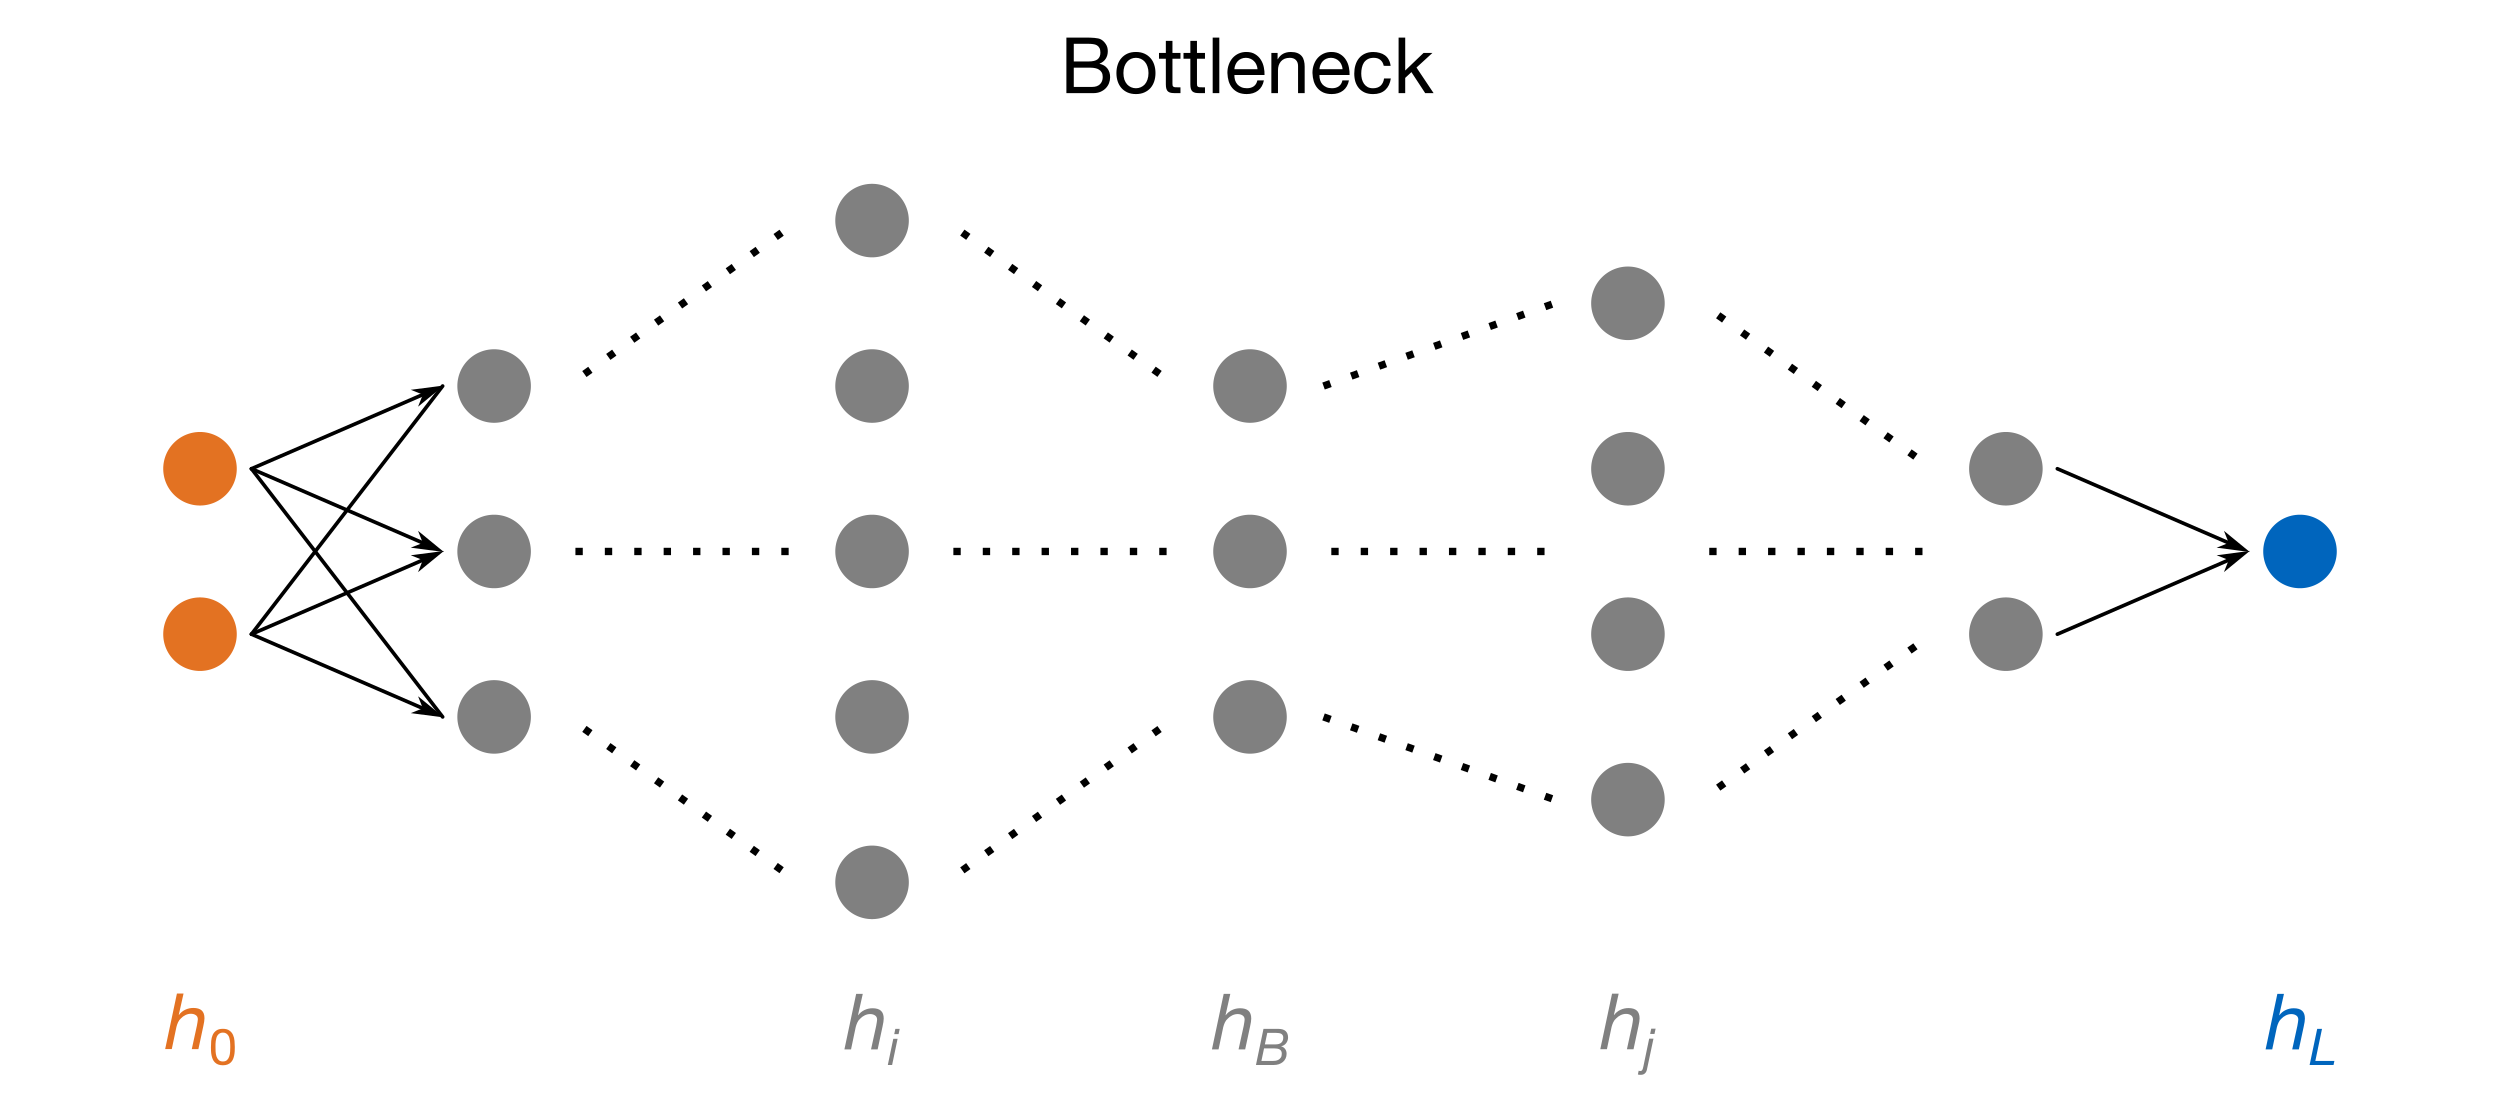 <?xml version="1.0" encoding="UTF-8" standalone="no"?>
<svg xmlns:inkscape="http://www.inkscape.org/namespaces/inkscape" xmlns:sodipodi="http://sodipodi.sourceforge.net/DTD/sodipodi-0.dtd" xmlns="http://www.w3.org/2000/svg" xmlns:svg="http://www.w3.org/2000/svg" width="340mm" height="150mm" viewBox="0 0 340 150" version="1.1" id="svg1">
  <defs id="defs1">
    <marker style="overflow:visible" id="DartArrow-8" refX="0" refY="0" orient="auto-start-reverse" markerWidth="1" markerHeight="1" viewBox="0 0 1 1" preserveAspectRatio="xMidYMid">
      <path style="fill:context-stroke;fill-rule:evenodd;stroke:none" d="M 0,0 5,-5 -12.5,0 5,5 Z" transform="scale(-0.5)" id="path6-4"></path>
    </marker>
    <marker style="overflow:visible" id="DartArrow-1" refX="0" refY="0" orient="auto-start-reverse" markerWidth="1" markerHeight="1" viewBox="0 0 1 1" preserveAspectRatio="xMidYMid">
      <path style="fill:context-stroke;fill-rule:evenodd;stroke:none" d="M 0,0 5,-5 -12.5,0 5,5 Z" transform="scale(-0.5)" id="path6-21"></path>
    </marker>
    <marker style="overflow:visible" id="DartArrow-4" refX="0" refY="0" orient="auto-start-reverse" markerWidth="1" markerHeight="1" viewBox="0 0 1 1" preserveAspectRatio="xMidYMid">
      <path style="fill:context-stroke;fill-rule:evenodd;stroke:none" d="M 0,0 5,-5 -12.5,0 5,5 Z" transform="scale(-0.5)" id="path6-5"></path>
    </marker>
    <marker style="overflow:visible" id="DartArrow-05-3" refX="0" refY="0" orient="auto-start-reverse" markerWidth="1" markerHeight="1" viewBox="0 0 1 1" preserveAspectRatio="xMidYMid">
      <path style="fill:context-stroke;fill-rule:evenodd;stroke:none" d="M 0,0 5,-5 -12.5,0 5,5 Z" transform="scale(-0.5)" id="path6-22-1"></path>
    </marker>
    <marker style="overflow:visible" id="DartArrow-05-8" refX="0" refY="0" orient="auto-start-reverse" markerWidth="1" markerHeight="1" viewBox="0 0 1 1" preserveAspectRatio="xMidYMid">
      <path style="fill:context-stroke;fill-rule:evenodd;stroke:none" d="M 0,0 5,-5 -12.5,0 5,5 Z" transform="scale(-0.5)" id="path6-22-7"></path>
    </marker>
    <marker style="overflow:visible" id="DartArrow-05-24" refX="0" refY="0" orient="auto-start-reverse" markerWidth="1" markerHeight="1" viewBox="0 0 1 1" preserveAspectRatio="xMidYMid">
      <path style="fill:context-stroke;fill-rule:evenodd;stroke:none" d="M 0,0 5,-5 -12.5,0 5,5 Z" transform="scale(-0.5)" id="path6-22-6"></path>
    </marker>
  </defs>
  <g id="layer1">
    <path id="path1-2-5" style="fill:#808080;stroke-width:0.951" d="m 72.2,52.5 a 5,5 0 0 1 -5,5 5,5 0 0 1 -5,-5 5,5 0 0 1 5,-5 5,5 0 0 1 5,5 z"></path>
    <path id="path1-2-2" style="fill:#808080;stroke-width:0.951" d="M 72.2,75 A 5,5 0 0 1 67.2,80 5,5 0 0 1 62.2,75 5,5 0 0 1 67.2,70 a 5,5 0 0 1 5,5 z"></path>
    <path id="path1-2-6" style="fill:#808080;stroke-width:0.951" d="m 72.2,97.5 a 5,5 0 0 1 -5,5 5,5 0 0 1 -5,-5 5,5 0 0 1 5,-5 5,5 0 0 1 5,5 z"></path>
    <path id="path1-5-7" style="fill:#e37222;stroke-width:0.951" d="m 32.2,63.75 a 5,5 0 0 1 -5,5 5,5 0 0 1 -5,-5 5,5 0 0 1 5,-5 5,5 0 0 1 5,5 z"></path>
    <path id="path1-5-6" style="fill:#e37222;stroke-width:0.951" d="m 32.2,86.25 a 5,5 0 0 1 -5,5 5,5 0 0 1 -5,-5 5,5 0 0 1 5,-5 5,5 0 0 1 5,5 z"></path>
    <path id="path1-2-5-3" style="fill:#808080;stroke-width:0.951" d="m 277.8,63.75 a 5,5 0 0 1 -5,5 5,5 0 0 1 -5,-5 5,5 0 0 1 5,-5 5,5 0 0 1 5,5 z"></path>
    <path id="path1-2-2-5" style="fill:#808080;stroke-width:0.951" d="m 277.8,86.25 a 5,5 0 0 1 -5,5 5,5 0 0 1 -5,-5 5,5 0 0 1 5,-5 5,5 0 0 1 5,5 z"></path>
    <path id="path1-2-2-8-4" style="fill:#0065bd;stroke-width:0.951" d="m 317.8,75 a 5,5 0 0 1 -5,5 5,5 0 0 1 -5,-5 5,5 0 0 1 5,-5 5,5 0 0 1 5,5 z"></path>
    <path style="stroke:#000000;stroke-width:0.5;stroke-linecap:round;stroke-linejoin:miter;stroke-dasharray:none;stroke-opacity:1;marker-end:url(#DartArrow-8)" d="M 34.2,63.75 57.503,73.834" id="path192-7"></path>
    <path style="stroke:#000000;stroke-width:0.5;stroke-linecap:round;stroke-linejoin:miter;stroke-dasharray:none;stroke-opacity:1;marker-end:url(#DartArrow-1)" d="M 34.2,86.25 57.506,96.335" id="path192-0"></path>
    <path style="stroke:#000000;stroke-width:0.5;stroke-linecap:round;stroke-linejoin:miter;stroke-dasharray:none;stroke-opacity:1;marker-end:url(#DartArrow-4)" d="m 279.8,63.75 23.305,10.084" id="path192-4"></path>
    <path style="fill:#ff0000;stroke:#000000;stroke-width:0.5;stroke-linecap:round;stroke-linejoin:miter;stroke-dasharray:none;stroke-opacity:1;marker-end:url(#DartArrow-05-3)" d="M 34.2,63.75 57.507,53.665" id="path192-01-7"></path>
    <path style="stroke:#000000;stroke-width:0.5;stroke-linecap:round;stroke-linejoin:miter;stroke-dasharray:none;stroke-opacity:1;marker-end:url(#DartArrow-05-8)" d="M 34.2,86.25 57.504,76.168" id="path192-01-1"></path>
    <path style="stroke:#000000;stroke-width:0.5;stroke-linecap:round;stroke-linejoin:miter;stroke-dasharray:none;stroke-opacity:1;marker-end:url(#DartArrow-05-24)" d="M 279.8,86.25 303.107,76.164" id="path192-01-9"></path>
    <path style="stroke:#000000;stroke-width:0.5;stroke-linecap:round;stroke-linejoin:miter;stroke-dasharray:none;stroke-opacity:1" d="m 34.2,63.75 26,33.75" id="path193-4"></path>
    <path style="stroke:#000000;stroke-width:0.5;stroke-linecap:round;stroke-linejoin:miter;stroke-dasharray:none;stroke-opacity:1" d="m 34.2,86.25 26,-33.75" id="path193-2-2"></path>
    <path id="path1-2-3" style="fill:#808080;stroke-width:0.951" d="m 123.6,30 a 5,5 0 0 1 -5,5 5,5 0 0 1 -5,-5 5,5 0 0 1 5,-5 5,5 0 0 1 5,5 z"></path>
    <path id="path1-2-5-9" style="fill:#808080;stroke-width:0.951" d="m 123.6,52.5 a 5,5 0 0 1 -5,5 5,5 0 0 1 -5,-5 5,5 0 0 1 5,-5 5,5 0 0 1 5,5 z"></path>
    <path id="path1-2-2-2" style="fill:#808080;stroke-width:0.951" d="m 123.6,75 a 5,5 0 0 1 -5,5 5,5 0 0 1 -5,-5 5,5 0 0 1 5,-5 5,5 0 0 1 5,5 z"></path>
    <path id="path1-2-6-2" style="fill:#808080;stroke-width:0.951" d="m 123.6,97.5 a 5,5 0 0 1 -5,5 5,5 0 0 1 -5,-5 5,5 0 0 1 5,-5 5,5 0 0 1 5,5 z"></path>
    <path id="path1-2-9-0" style="fill:#808080;stroke-width:0.951" d="m 123.6,120 a 5,5 0 0 1 -5,5 5,5 0 0 1 -5,-5 5,5 0 0 1 5,-5 5,5 0 0 1 5,5 z"></path>
    <path id="path1-2-5-2-3" style="fill:#808080;stroke-width:0.951" d="m 175,52.5 a 5,5 0 0 1 -5,5 5,5 0 0 1 -5,-5 5,5 0 0 1 5,-5 5,5 0 0 1 5,5 z"></path>
    <path id="path1-2-2-8-2" style="fill:#808080;stroke-width:0.951" d="m 175,75 a 5,5 0 0 1 -5,5 5,5 0 0 1 -5,-5 5,5 0 0 1 5,-5 5,5 0 0 1 5,5 z"></path>
    <path id="path1-2-6-6-2" style="fill:#808080;stroke-width:0.951" d="M 175,97.5 A 5,5 0 0 1 170,102.5 5,5 0 0 1 165,97.5 5,5 0 0 1 170,92.5 a 5,5 0 0 1 5,5 z"></path>
    <path id="path1-2-5-2-3-1" style="fill:#808080;stroke-width:0.951" d="m 226.4,41.25 a 5,5 0 0 1 -5,5 5,5 0 0 1 -5,-5 5,5 0 0 1 5,-5 5,5 0 0 1 5,5 z"></path>
    <path id="path1-2-2-8-2-3" style="fill:#808080;stroke-width:0.951" d="m 226.4,63.75 a 5,5 0 0 1 -5,5 5,5 0 0 1 -5,-5 5,5 0 0 1 5,-5 5,5 0 0 1 5,5 z"></path>
    <path id="path1-2-6-6-2-5" style="fill:#808080;stroke-width:0.951" d="m 226.4,86.25 a 5,5 0 0 1 -5,5 5,5 0 0 1 -5,-5 5,5 0 0 1 5,-5 A 5,5 0 0 1 226.4,86.25 Z"></path>
    <path id="path1-2-6-6-2-5-9" style="fill:#808080;stroke-width:0.951" d="m 226.4,108.75 a 5,5 0 0 1 -5,5 5,5 0 0 1 -5,-5 5,5 0 0 1 5,-5 5,5 0 0 1 5,5 z"></path>
    <path style="fill:none;stroke:#000000;stroke-width:1;stroke-linecap:butt;stroke-linejoin:miter;stroke-dasharray:1,3;stroke-dashoffset:1.2;stroke-opacity:1" d="M 77.2,52.5 108.6,30" id="path223"></path>
    <path style="fill:none;stroke:#000000;stroke-width:1;stroke-linecap:butt;stroke-linejoin:miter;stroke-dasharray:1,3;stroke-dashoffset:1.2;stroke-opacity:1" d="M 128.6,120 160,97.5" id="path223-37"></path>
    <path style="fill:none;stroke:#000000;stroke-width:1;stroke-linecap:butt;stroke-linejoin:miter;stroke-dasharray:1, 3;stroke-dashoffset:0;stroke-opacity:1" d="M 78.258,75 H 109.658" id="path224"></path>
    <path style="fill:none;stroke:#000000;stroke-width:1;stroke-linecap:butt;stroke-linejoin:miter;stroke-dasharray:1,3;stroke-dashoffset:1.2;stroke-opacity:1" d="M 128.6,30 160,52.5" id="path223-3"></path>
    <path style="fill:none;stroke:#000000;stroke-width:1;stroke-linecap:butt;stroke-linejoin:miter;stroke-dasharray:1,3;stroke-dashoffset:1.2;stroke-opacity:1" d="M 77.2,97.5 108.6,120" id="path223-3-5"></path>
    <path style="fill:none;stroke:#000000;stroke-width:1;stroke-linecap:butt;stroke-linejoin:miter;stroke-dasharray:1, 3;stroke-dashoffset:0;stroke-opacity:1" d="m 129.658,75 h 31.4" id="path224-5"></path>
    <path style="fill:none;stroke:#000000;stroke-width:1;stroke-linecap:butt;stroke-linejoin:miter;stroke-dasharray:1, 3;stroke-dashoffset:0;stroke-opacity:1" d="M 180,52.5 211.4,41.25" id="path225"></path>
    <path style="fill:none;stroke:#000000;stroke-width:1;stroke-linecap:butt;stroke-linejoin:miter;stroke-dasharray:1, 3;stroke-dashoffset:0;stroke-opacity:1" d="M 180,97.5 211.4,108.75" id="path225-1"></path>
    <path style="fill:none;stroke:#000000;stroke-width:1;stroke-linecap:butt;stroke-linejoin:miter;stroke-dasharray:1, 3;stroke-dashoffset:0;stroke-opacity:1" d="m 181.058,75 h 31.4" id="path226"></path>
    <path style="fill:none;stroke:#000000;stroke-width:1;stroke-linecap:butt;stroke-linejoin:miter;stroke-dasharray:1, 3;stroke-dashoffset:0;stroke-opacity:1" d="m 232.458,75 h 31.4" id="path226-1"></path>
    <path style="fill:none;stroke:#000000;stroke-width:1;stroke-linecap:butt;stroke-linejoin:miter;stroke-dasharray:1,3;stroke-dashoffset:1.2;stroke-opacity:1" d="M 231.4,41.25 262.8,63.75" id="path227"></path>
    <path style="fill:none;stroke:#000000;stroke-width:1;stroke-linecap:butt;stroke-linejoin:miter;stroke-dasharray:1,3;stroke-dashoffset:1.2;stroke-opacity:1" d="m 231.4,108.75 31.4,-22.5" id="path227-9"></path>
    <g id="text1-9" style="font-size:10.583px;line-height:1.25;font-family:'TUM Neue Helvetica';-inkscape-font-specification:'TUM Neue Helvetica, Normal';fill:#e37222;stroke-width:0.265" aria-label="h0" transform="translate(5.266,2.037)">
      <path style="font-style:italic;-inkscape-font-specification:'TUM Neue Helvetica Italic'" d="m 18.796,133.085 h 0.9 l -0.646,2.889 0.021,0.021 q 0.339,-0.466 0.857,-0.709 0.519,-0.243 1.09,-0.243 0.773,0 1.143,0.339 0.381,0.339 0.381,1.069 0,0.18 -0.042,0.466 -0.042,0.286 -0.116,0.603 l -0.667,3.122 H 20.817 l 0.698,-3.196 q 0.011,-0.074 0.032,-0.191 0.032,-0.116 0.042,-0.233 0.021,-0.127 0.032,-0.233 0.021,-0.116 0.021,-0.191 0,-0.392 -0.275,-0.572 -0.275,-0.19 -0.677,-0.19 -0.37,0 -0.741,0.18 -0.36,0.18 -0.614,0.455 -0.243,0.212 -0.381,0.519 -0.138,0.296 -0.222,0.624 l -0.635,3.027 h -0.9 z" id="path9"></path>
      <path style="font-size:6.879px;baseline-shift:sub" d="m 24.043,140.358 q 0,0.275 0.014,0.619 0.021,0.337 0.11,0.64 0.096,0.296 0.303,0.502 0.206,0.206 0.578,0.206 0.371,0 0.578,-0.206 0.206,-0.206 0.296,-0.502 0.096,-0.303 0.11,-0.64 0.021,-0.344 0.021,-0.619 0,-0.179 -0.007,-0.392 0,-0.22 -0.034,-0.433 -0.028,-0.22 -0.089,-0.426 -0.055,-0.206 -0.172,-0.358 -0.11,-0.158 -0.282,-0.255 -0.172,-0.096 -0.42,-0.096 -0.248,0 -0.42,0.096 -0.172,0.096 -0.289,0.255 -0.11,0.151 -0.172,0.358 -0.055,0.206 -0.089,0.426 -0.028,0.213 -0.034,0.433 0,0.213 0,0.392 z m -0.619,0.007 q 0,-0.406 0.034,-0.839 0.041,-0.44 0.199,-0.805 0.165,-0.365 0.488,-0.598 0.33,-0.241 0.901,-0.241 0.571,0 0.894,0.241 0.33,0.234 0.488,0.598 0.165,0.365 0.199,0.805 0.041,0.433 0.041,0.839 0,0.268 -0.014,0.557 -0.014,0.289 -0.069,0.564 -0.055,0.275 -0.158,0.523 -0.103,0.241 -0.282,0.426 -0.179,0.186 -0.454,0.296 -0.268,0.11 -0.647,0.11 -0.378,0 -0.654,-0.11 -0.268,-0.11 -0.447,-0.296 -0.179,-0.186 -0.282,-0.426 -0.103,-0.248 -0.158,-0.523 -0.055,-0.275 -0.069,-0.564 -0.014,-0.289 -0.014,-0.557 z" id="path10"></path>
    </g>
    <g id="text1-5-4-1" style="font-style:italic;font-size:10.583px;line-height:1.25;font-family:'TUM Neue Helvetica';-inkscape-font-specification:'TUM Neue Helvetica Italic';fill:#0065bd;stroke-width:0.265" aria-label="hL" transform="translate(-6.468,1.814)">
      <path d="m 316.188,133.35 h 0.9 l -0.646,2.889 0.021,0.021 q 0.339,-0.466 0.857,-0.709 0.519,-0.243 1.09,-0.243 0.773,0 1.143,0.339 0.381,0.339 0.381,1.069 0,0.18 -0.042,0.466 -0.042,0.286 -0.116,0.603 l -0.667,3.122 h -0.9 l 0.699,-3.196 q 0.011,-0.074 0.032,-0.191 0.032,-0.116 0.042,-0.233 0.021,-0.127 0.032,-0.233 0.021,-0.116 0.021,-0.191 0,-0.392 -0.275,-0.571 -0.275,-0.191 -0.677,-0.191 -0.37,0 -0.741,0.18 -0.36,0.18 -0.614,0.455 -0.243,0.212 -0.381,0.519 -0.138,0.296 -0.222,0.624 l -0.635,3.027 h -0.9 z" id="path7"></path>
      <path style="font-size:6.879px;baseline-shift:sub" d="m 321.607,138.111 h 0.654 l -0.908,4.361 h 2.593 l -0.117,0.55 h -3.254 z" id="path8"></path>
    </g>
    <g id="text1-5-4-1-6" style="font-style:italic;font-size:10.583px;line-height:1.25;font-family:'TUM Neue Helvetica';-inkscape-font-specification:'TUM Neue Helvetica Italic';fill:#808080;stroke-width:0.265" aria-label="hB" transform="translate(-0.541,1.813)">
      <path d="m 166.963,133.35 h 0.9 l -0.646,2.889 0.021,0.021 q 0.339,-0.466 0.857,-0.709 0.519,-0.243 1.09,-0.243 0.773,0 1.143,0.339 0.381,0.339 0.381,1.069 0,0.18 -0.042,0.466 -0.042,0.286 -0.116,0.603 l -0.667,3.122 h -0.9 l 0.699,-3.196 q 0.011,-0.074 0.032,-0.191 0.032,-0.116 0.042,-0.233 0.021,-0.127 0.032,-0.233 0.021,-0.116 0.021,-0.191 0,-0.392 -0.275,-0.572 -0.275,-0.191 -0.677,-0.191 -0.37,0 -0.741,0.18 -0.36,0.18 -0.614,0.455 -0.243,0.212 -0.381,0.519 -0.138,0.296 -0.222,0.624 l -0.635,3.027 h -0.9 z" id="path5"></path>
      <path style="font-size:6.879px;baseline-shift:sub" d="m 172.561,140.223 h 1.458 q 0.516,0 0.777,-0.234 0.268,-0.241 0.268,-0.702 0,-0.213 -0.096,-0.337 -0.089,-0.131 -0.234,-0.193 -0.144,-0.062 -0.316,-0.076 -0.165,-0.021 -0.316,-0.021 h -1.211 z m -0.186,-2.112 h 1.974 q 0.722,0 1.046,0.31 0.323,0.31 0.323,0.867 0,0.206 -0.069,0.406 -0.062,0.193 -0.186,0.358 -0.117,0.158 -0.296,0.275 -0.172,0.11 -0.385,0.144 v 0.014 q 0.337,0.096 0.537,0.365 0.199,0.261 0.199,0.654 0,0.351 -0.138,0.633 -0.131,0.282 -0.371,0.482 -0.234,0.193 -0.55,0.303 -0.316,0.103 -0.681,0.103 h -2.428 z m -0.282,4.361 h 1.582 q 0.124,0 0.323,-0.021 0.2,-0.028 0.392,-0.124 0.193,-0.103 0.33,-0.296 0.144,-0.193 0.144,-0.53 0,-0.234 -0.083,-0.378 -0.083,-0.144 -0.227,-0.22 -0.138,-0.076 -0.323,-0.103 -0.179,-0.028 -0.378,-0.028 h -1.403 z" id="path6"></path>
    </g>
    <g id="text1-5-4-1-6-9" style="font-style:italic;font-size:10.583px;line-height:1.25;font-family:'TUM Neue Helvetica';-inkscape-font-specification:'TUM Neue Helvetica Italic';fill:#808080;stroke-width:0.265" aria-label="hi" transform="translate(2.392,1.813)">
      <path d="m 114.046,133.35 h 0.9 l -0.646,2.889 0.021,0.021 q 0.339,-0.466 0.857,-0.709 0.519,-0.243 1.09,-0.243 0.773,0 1.143,0.339 0.381,0.339 0.381,1.069 0,0.18 -0.042,0.466 -0.042,0.286 -0.116,0.603 l -0.667,3.122 h -0.9 l 0.699,-3.196 q 0.011,-0.074 0.032,-0.191 0.032,-0.116 0.042,-0.233 0.021,-0.127 0.032,-0.233 0.021,-0.116 0.021,-0.191 0,-0.392 -0.275,-0.572 -0.275,-0.191 -0.677,-0.191 -0.37,0 -0.741,0.18 -0.36,0.18 -0.614,0.455 -0.243,0.212 -0.381,0.519 -0.138,0.296 -0.222,0.624 l -0.635,3.027 h -0.9 z" id="path3"></path>
      <path style="font-size:6.879px;baseline-shift:sub" d="m 119.816,138.827 h -0.592 l 0.151,-0.715 h 0.592 z m -0.722,0.64 h 0.585 l -0.743,3.557 h -0.585 z" id="path4"></path>
    </g>
    <g id="text1-5-4-1-6-9-9" style="font-style:italic;font-size:10.583px;line-height:1.25;font-family:'TUM Neue Helvetica';-inkscape-font-specification:'TUM Neue Helvetica Italic';fill:#808080;stroke-width:0.265" aria-label="hj" transform="translate(-1.17,1.79)">
      <path d="m 220.408,133.35 h 0.9 l -0.646,2.889 0.021,0.021 q 0.339,-0.466 0.857,-0.709 0.519,-0.243 1.09,-0.243 0.773,0 1.143,0.339 0.381,0.339 0.381,1.069 0,0.18 -0.042,0.466 -0.042,0.286 -0.116,0.603 l -0.667,3.122 h -0.9 l 0.699,-3.196 q 0.011,-0.074 0.032,-0.191 0.032,-0.116 0.042,-0.233 0.021,-0.127 0.032,-0.233 0.021,-0.116 0.021,-0.191 0,-0.392 -0.275,-0.572 -0.275,-0.191 -0.677,-0.191 -0.37,0 -0.741,0.18 -0.36,0.18 -0.614,0.455 -0.243,0.212 -0.381,0.519 -0.138,0.296 -0.222,0.624 l -0.635,3.027 h -0.9 z" id="path1"></path>
      <path style="font-size:6.879px;baseline-shift:sub" d="m 226.179,138.827 h -0.592 l 0.151,-0.715 h 0.592 z m -2.153,5.001 q 0.055,0.014 0.117,0.028 0.055,0.014 0.11,0.014 0.096,0 0.158,-0.034 0.062,-0.034 0.11,-0.11 0.048,-0.076 0.083,-0.206 0.034,-0.131 0.076,-0.316 l 0.777,-3.735 h 0.585 l -0.894,4.224 q -0.076,0.33 -0.282,0.509 -0.206,0.186 -0.557,0.186 -0.096,0 -0.193,-0.007 -0.096,-0.007 -0.193,-0.034 z" id="path2"></path>
    </g>
    <path d="m 146.034,8.359 h 2.011 q 0.857,0 1.228,-0.296 0.381,-0.307 0.381,-0.91 0,-0.392 -0.127,-0.624 -0.127,-0.243 -0.349,-0.37 -0.222,-0.127 -0.519,-0.159 -0.286,-0.042 -0.614,-0.042 h -2.011 z m -1.005,-3.249 h 2.741 q 0.254,0 0.529,0.011 0.275,0 0.54,0.032 0.275,0.021 0.519,0.074 0.243,0.053 0.413,0.159 0.37,0.222 0.624,0.624 0.265,0.392 0.265,0.952 0,0.603 -0.296,1.048 -0.296,0.434 -0.826,0.646 v 0.021 q 0.699,0.148 1.069,0.635 0.37,0.487 0.37,1.185 0,0.413 -0.148,0.804 -0.148,0.392 -0.445,0.699 -0.286,0.296 -0.72,0.487 -0.423,0.18 -0.984,0.18 h -3.651 z m 1.005,6.71 h 2.519 q 0.656,0 1.037,-0.36 0.381,-0.37 0.381,-0.995 0,-0.37 -0.138,-0.614 -0.138,-0.243 -0.37,-0.381 -0.222,-0.148 -0.519,-0.201 -0.296,-0.064 -0.614,-0.064 h -2.297 z m 6.752,-1.884 q 0,0.497 0.127,0.889 0.138,0.381 0.37,0.646 0.233,0.254 0.54,0.392 0.317,0.138 0.667,0.138 0.349,0 0.656,-0.138 0.318,-0.138 0.55,-0.392 0.233,-0.265 0.36,-0.646 0.138,-0.392 0.138,-0.889 0,-0.497 -0.138,-0.878 -0.127,-0.392 -0.36,-0.656 -0.233,-0.265 -0.55,-0.402 -0.307,-0.138 -0.656,-0.138 -0.349,0 -0.667,0.138 -0.307,0.138 -0.54,0.402 -0.233,0.265 -0.37,0.656 -0.127,0.381 -0.127,0.878 z m -0.953,0 q 0,-0.603 0.169,-1.122 0.169,-0.529 0.508,-0.91 0.339,-0.392 0.825,-0.614 0.497,-0.222 1.154,-0.222 0.646,0 1.143,0.222 0.497,0.222 0.836,0.614 0.339,0.381 0.508,0.91 0.169,0.519 0.169,1.122 0,0.603 -0.169,1.122 -0.169,0.519 -0.508,0.91 -0.339,0.381 -0.836,0.603 -0.497,0.222 -1.143,0.222 -0.656,0 -1.154,-0.222 -0.487,-0.222 -0.825,-0.603 -0.339,-0.392 -0.508,-0.91 -0.169,-0.519 -0.169,-1.122 z m 7.62,-2.741 h 1.09 v 0.794 h -1.09 v 3.397 q 0,0.159 0.021,0.254 0.032,0.095 0.106,0.148 0.074,0.053 0.201,0.074 0.138,0.011 0.349,0.011 h 0.413 v 0.794 h -0.688 q -0.349,0 -0.603,-0.042 -0.243,-0.053 -0.402,-0.18 -0.148,-0.127 -0.222,-0.36 -0.074,-0.233 -0.074,-0.614 V 7.989 h -0.931 v -0.794 h 0.931 v -1.64 h 0.9 z m 3.334,0 h 1.09 v 0.794 h -1.09 v 3.397 q 0,0.159 0.021,0.254 0.032,0.095 0.106,0.148 0.074,0.053 0.201,0.074 0.138,0.011 0.349,0.011 h 0.413 v 0.794 h -0.688 q -0.349,0 -0.603,-0.042 -0.243,-0.053 -0.402,-0.18 -0.148,-0.127 -0.222,-0.36 -0.074,-0.233 -0.074,-0.614 V 7.989 h -0.931 v -0.794 h 0.931 v -1.64 h 0.9 z m 2.138,-2.085 h 0.9 v 7.556 h -0.9 z m 6.096,4.297 q -0.021,-0.318 -0.148,-0.603 -0.116,-0.286 -0.328,-0.487 -0.201,-0.212 -0.487,-0.328 -0.286,-0.127 -0.614,-0.127 -0.349,0 -0.635,0.127 -0.275,0.116 -0.476,0.328 -0.201,0.212 -0.318,0.497 -0.116,0.275 -0.138,0.593 z m 0.868,1.524 q -0.18,0.91 -0.794,1.386 -0.614,0.476 -1.545,0.476 -0.656,0 -1.143,-0.212 -0.476,-0.222 -0.804,-0.603 -0.328,-0.381 -0.497,-0.91 -0.159,-0.529 -0.18,-1.154 0,-0.614 0.191,-1.132 0.19,-0.529 0.529,-0.91 0.349,-0.381 0.815,-0.593 0.476,-0.212 1.037,-0.212 0.73,0 1.206,0.307 0.487,0.296 0.773,0.762 0.296,0.466 0.402,1.016 0.116,0.55 0.095,1.048 h -4.096 q -0.011,0.36 0.085,0.688 0.095,0.318 0.307,0.572 0.212,0.243 0.54,0.392 0.328,0.148 0.773,0.148 0.561,0 0.931,-0.265 0.37,-0.265 0.487,-0.804 z m 1.016,-3.736 h 0.847 v 0.868 h 0.021 q 0.286,-0.508 0.73,-0.751 0.455,-0.243 1.048,-0.243 0.54,0 0.9,0.148 0.36,0.148 0.582,0.413 0.222,0.265 0.307,0.635 0.095,0.36 0.095,0.804 v 3.598 h -0.9 V 8.963 q 0,-0.508 -0.296,-0.804 -0.296,-0.296 -0.815,-0.296 -0.413,0 -0.72,0.127 -0.296,0.127 -0.497,0.36 -0.201,0.233 -0.307,0.55 -0.095,0.307 -0.095,0.677 v 3.09 h -0.9 z m 9.684,2.212 q -0.021,-0.318 -0.148,-0.603 -0.116,-0.286 -0.328,-0.487 -0.201,-0.212 -0.487,-0.328 -0.286,-0.127 -0.614,-0.127 -0.349,0 -0.635,0.127 -0.275,0.116 -0.476,0.328 -0.201,0.212 -0.318,0.497 -0.116,0.275 -0.138,0.593 z m 0.868,1.524 q -0.18,0.91 -0.794,1.386 -0.614,0.476 -1.545,0.476 -0.656,0 -1.143,-0.212 -0.476,-0.222 -0.804,-0.603 -0.328,-0.381 -0.497,-0.91 -0.159,-0.529 -0.18,-1.154 0,-0.614 0.191,-1.132 0.19,-0.529 0.529,-0.91 0.349,-0.381 0.815,-0.593 0.476,-0.212 1.037,-0.212 0.73,0 1.206,0.307 0.487,0.296 0.773,0.762 0.296,0.466 0.402,1.016 0.116,0.55 0.095,1.048 h -4.096 q -0.011,0.36 0.085,0.688 0.095,0.318 0.307,0.572 0.212,0.243 0.54,0.392 0.328,0.148 0.773,0.148 0.561,0 0.931,-0.265 0.37,-0.265 0.487,-0.804 z m 4.731,-1.979 q -0.106,-0.519 -0.455,-0.804 -0.339,-0.286 -0.9,-0.286 -0.487,0 -0.815,0.18 -0.328,0.18 -0.529,0.476 -0.191,0.296 -0.275,0.688 -0.085,0.381 -0.085,0.794 0,0.381 0.085,0.741 0.095,0.36 0.286,0.646 0.191,0.275 0.487,0.445 0.307,0.169 0.741,0.169 0.656,0 1.037,-0.349 0.381,-0.36 0.466,-0.984 h 0.921 q -0.148,1.005 -0.762,1.566 -0.614,0.561 -1.651,0.561 -0.624,0 -1.111,-0.201 -0.476,-0.212 -0.804,-0.582 -0.318,-0.37 -0.487,-0.878 -0.159,-0.519 -0.159,-1.132 0,-0.614 0.159,-1.143 0.159,-0.54 0.476,-0.931 0.328,-0.402 0.804,-0.624 0.487,-0.233 1.143,-0.233 0.466,0 0.868,0.116 0.413,0.106 0.73,0.339 0.318,0.233 0.508,0.593 0.201,0.349 0.254,0.836 z m 2.021,-3.842 h 0.9 v 4.477 l 2.498,-2.392 h 1.206 l -2.17,1.99 2.328,3.482 h -1.143 l -1.873,-2.857 -0.847,0.783 v 2.074 h -0.9 z" id="text3" style="font-size:10.583px;line-height:1.25;font-family:'TUM Neue Helvetica';-inkscape-font-specification:'TUM Neue Helvetica, Normal';stroke-width:0.265" aria-label="Bottleneck"></path>
  </g>
</svg>
